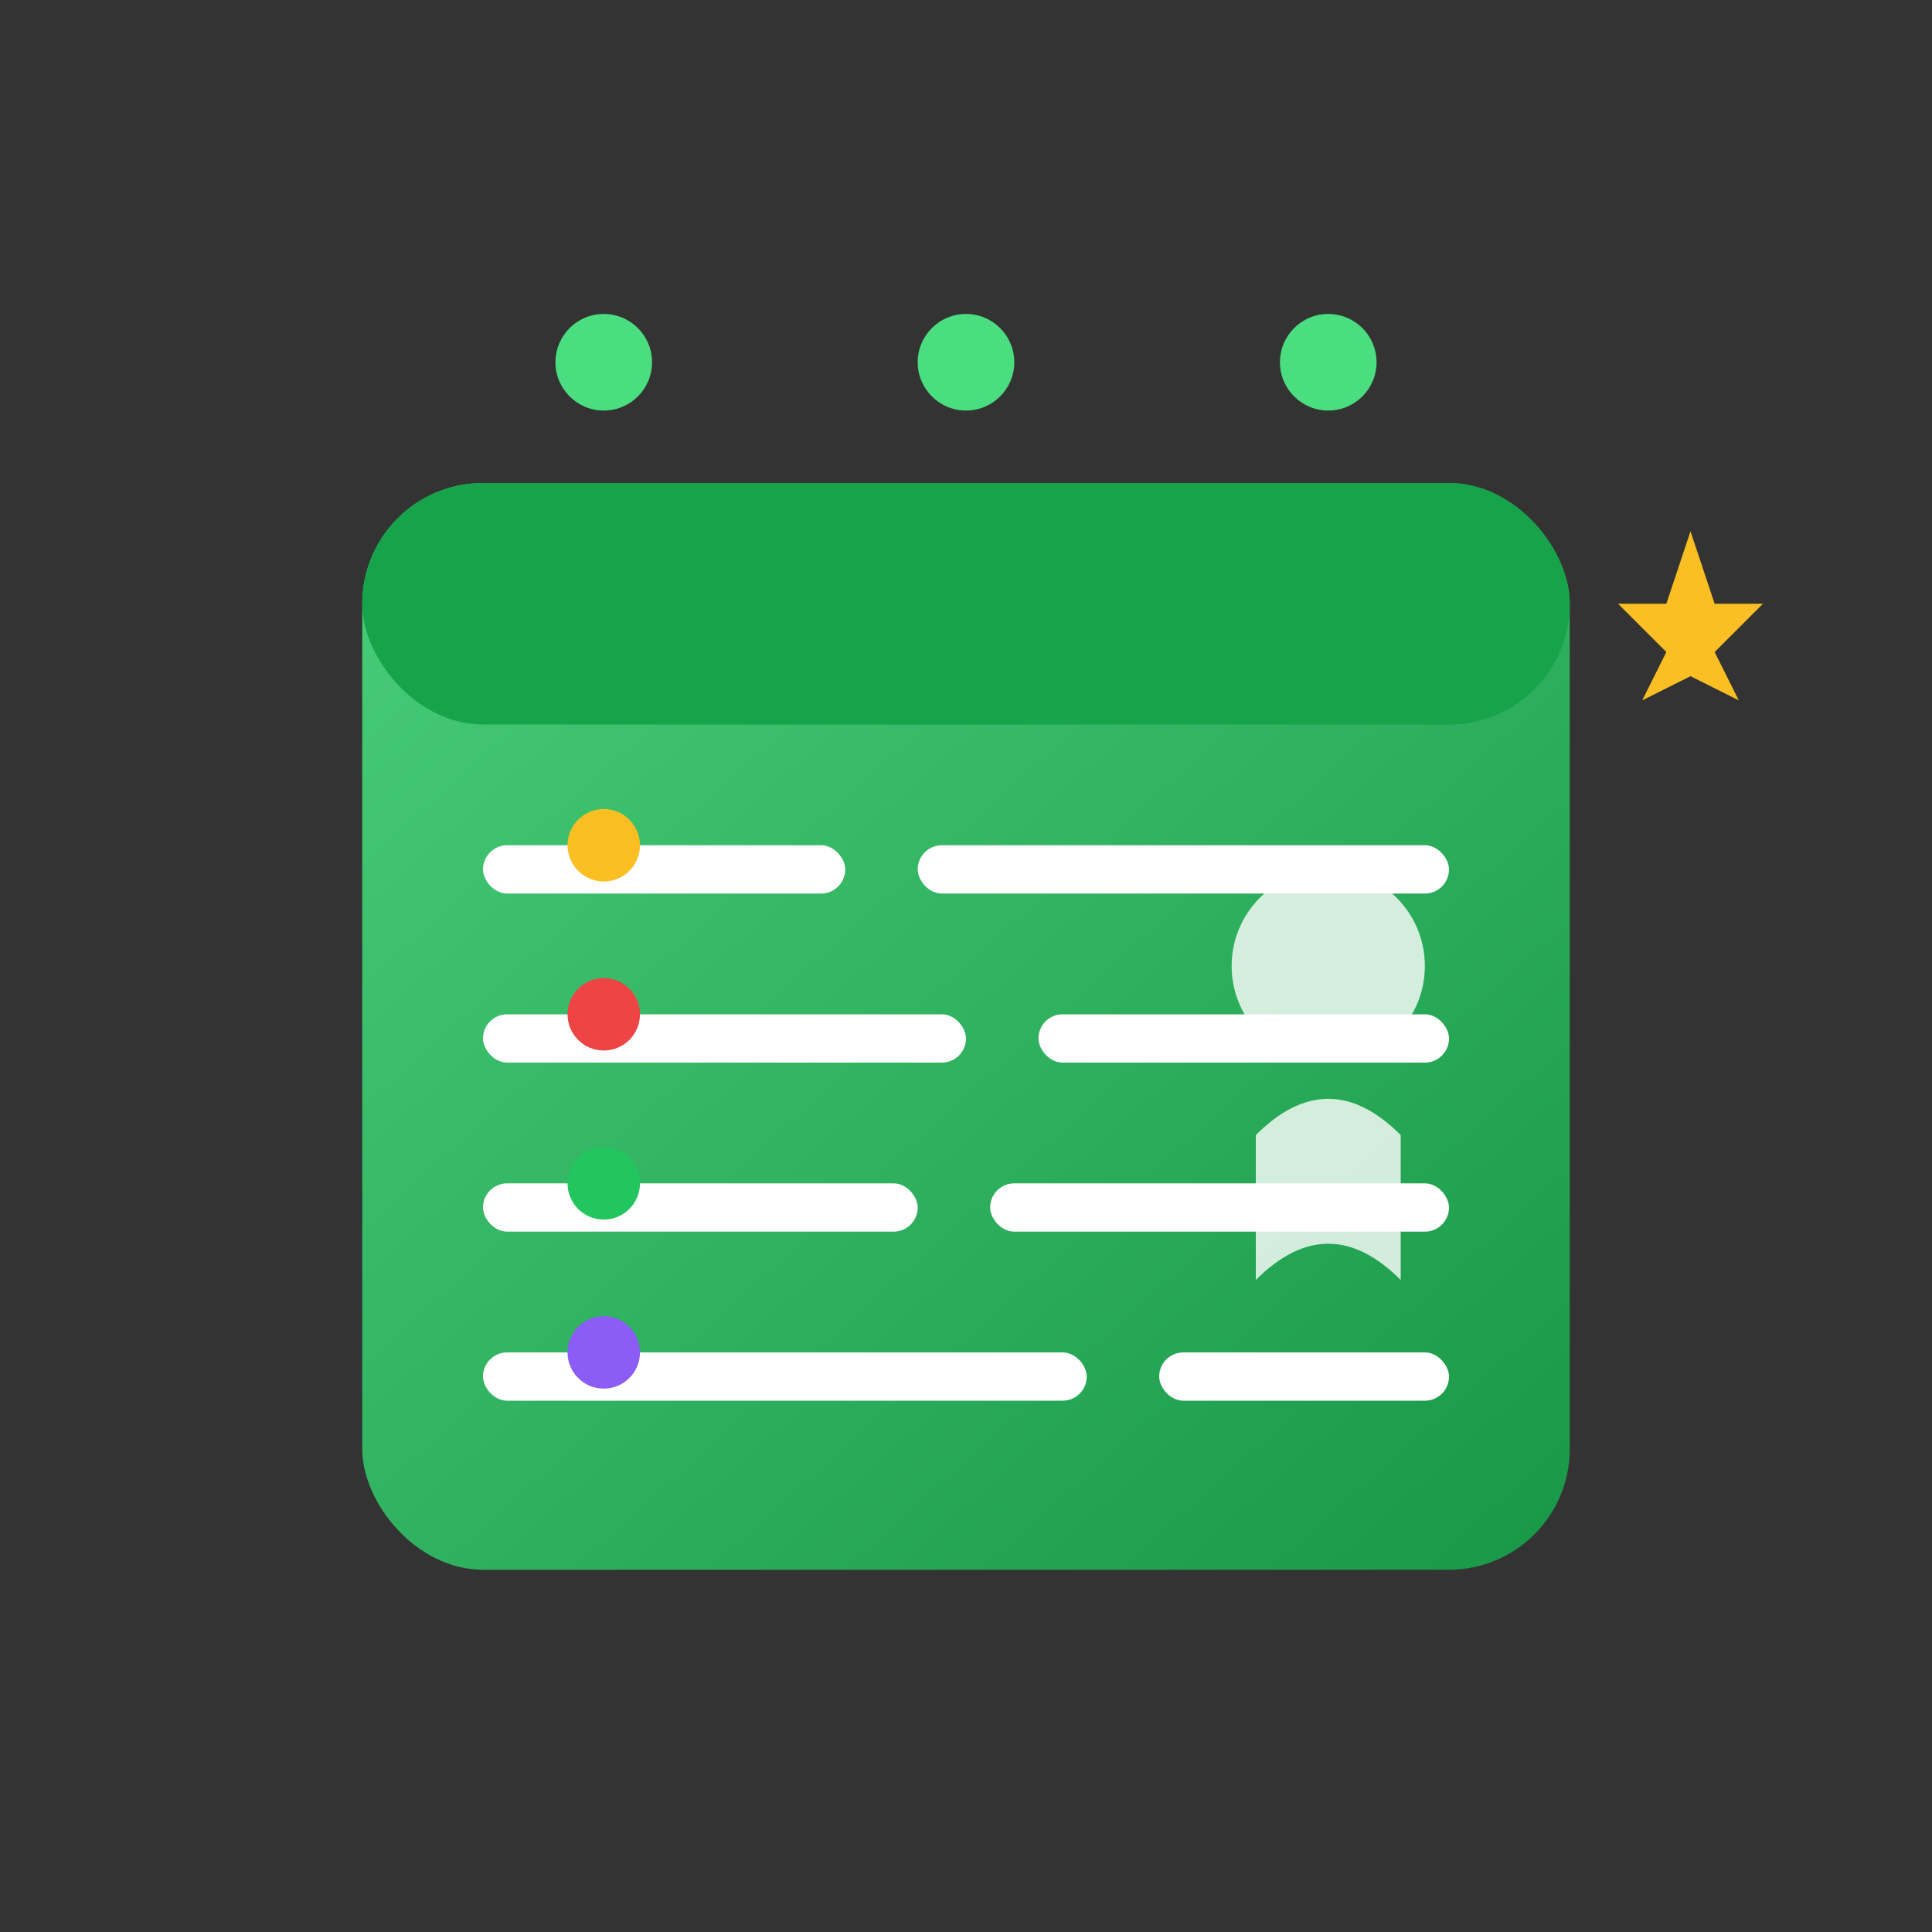 <svg width="80" height="80" viewBox="0 0 80 80" fill="none" xmlns="http://www.w3.org/2000/svg">
  <rect x="0" y="0" width="80" height="80" fill="#333333" stroke="none"/>
  <defs>
    <linearGradient id="menuGradient" x1="0%" y1="0%" x2="100%" y2="100%">
      <stop offset="0%" style="stop-color:#4ade80;stop-opacity:1" />
      <stop offset="100%" style="stop-color:#16a34a;stop-opacity:1" />
    </linearGradient>
  </defs>
  
  <!-- Calendar/Menu background -->
  <rect x="15" y="20" width="50" height="45" rx="5" fill="url(#menuGradient)" opacity="0.9"/>
  <rect x="15" y="20" width="50" height="10" rx="5" fill="#16a34a"/>
  
  <!-- Calendar binding holes -->
  <circle cx="25" cy="15" r="2" fill="#4ade80"/>
  <circle cx="40" cy="15" r="2" fill="#4ade80"/>
  <circle cx="55" cy="15" r="2" fill="#4ade80"/>
  
  <!-- Menu items/lines -->
  <rect x="20" y="35" width="15" height="2" rx="1" fill="#ffffff"/>
  <rect x="38" y="35" width="22" height="2" rx="1" fill="#ffffff"/>
  
  <rect x="20" y="42" width="20" height="2" rx="1" fill="#ffffff"/>
  <rect x="43" y="42" width="17" height="2" rx="1" fill="#ffffff"/>
  
  <rect x="20" y="49" width="18" height="2" rx="1" fill="#ffffff"/>
  <rect x="41" y="49" width="19" height="2" rx="1" fill="#ffffff"/>
  
  <rect x="20" y="56" width="25" height="2" rx="1" fill="#ffffff"/>
  <rect x="48" y="56" width="12" height="2" rx="1" fill="#ffffff"/>
  
  <!-- Nutrition symbols -->
  <circle cx="25" cy="35" r="1.5" fill="#fbbf24"/>
  <circle cx="25" cy="42" r="1.5" fill="#ef4444"/>
  <circle cx="25" cy="49" r="1.5" fill="#22c55e"/>
  <circle cx="25" cy="56" r="1.5" fill="#8b5cf6"/>
  
  <!-- Personalization icon -->
  <g transform="translate(55, 45)">
    <circle cx="0" cy="-5" r="4" fill="#ffffff" opacity="0.8"/>
    <path d="M-3 2 Q0 -1 3 2 L3 8 Q0 5 -3 8 Z" fill="#ffffff" opacity="0.8"/>
  </g>
  
  <!-- Stars indicating premium/personalized -->
  <g transform="translate(70, 25)">
    <path d="M0 -3 L1 0 L3 0 L1 2 L2 4 L0 3 L-2 4 L-1 2 L-3 0 L-1 0 Z" fill="#fbbf24"/>
  </g>
</svg>
